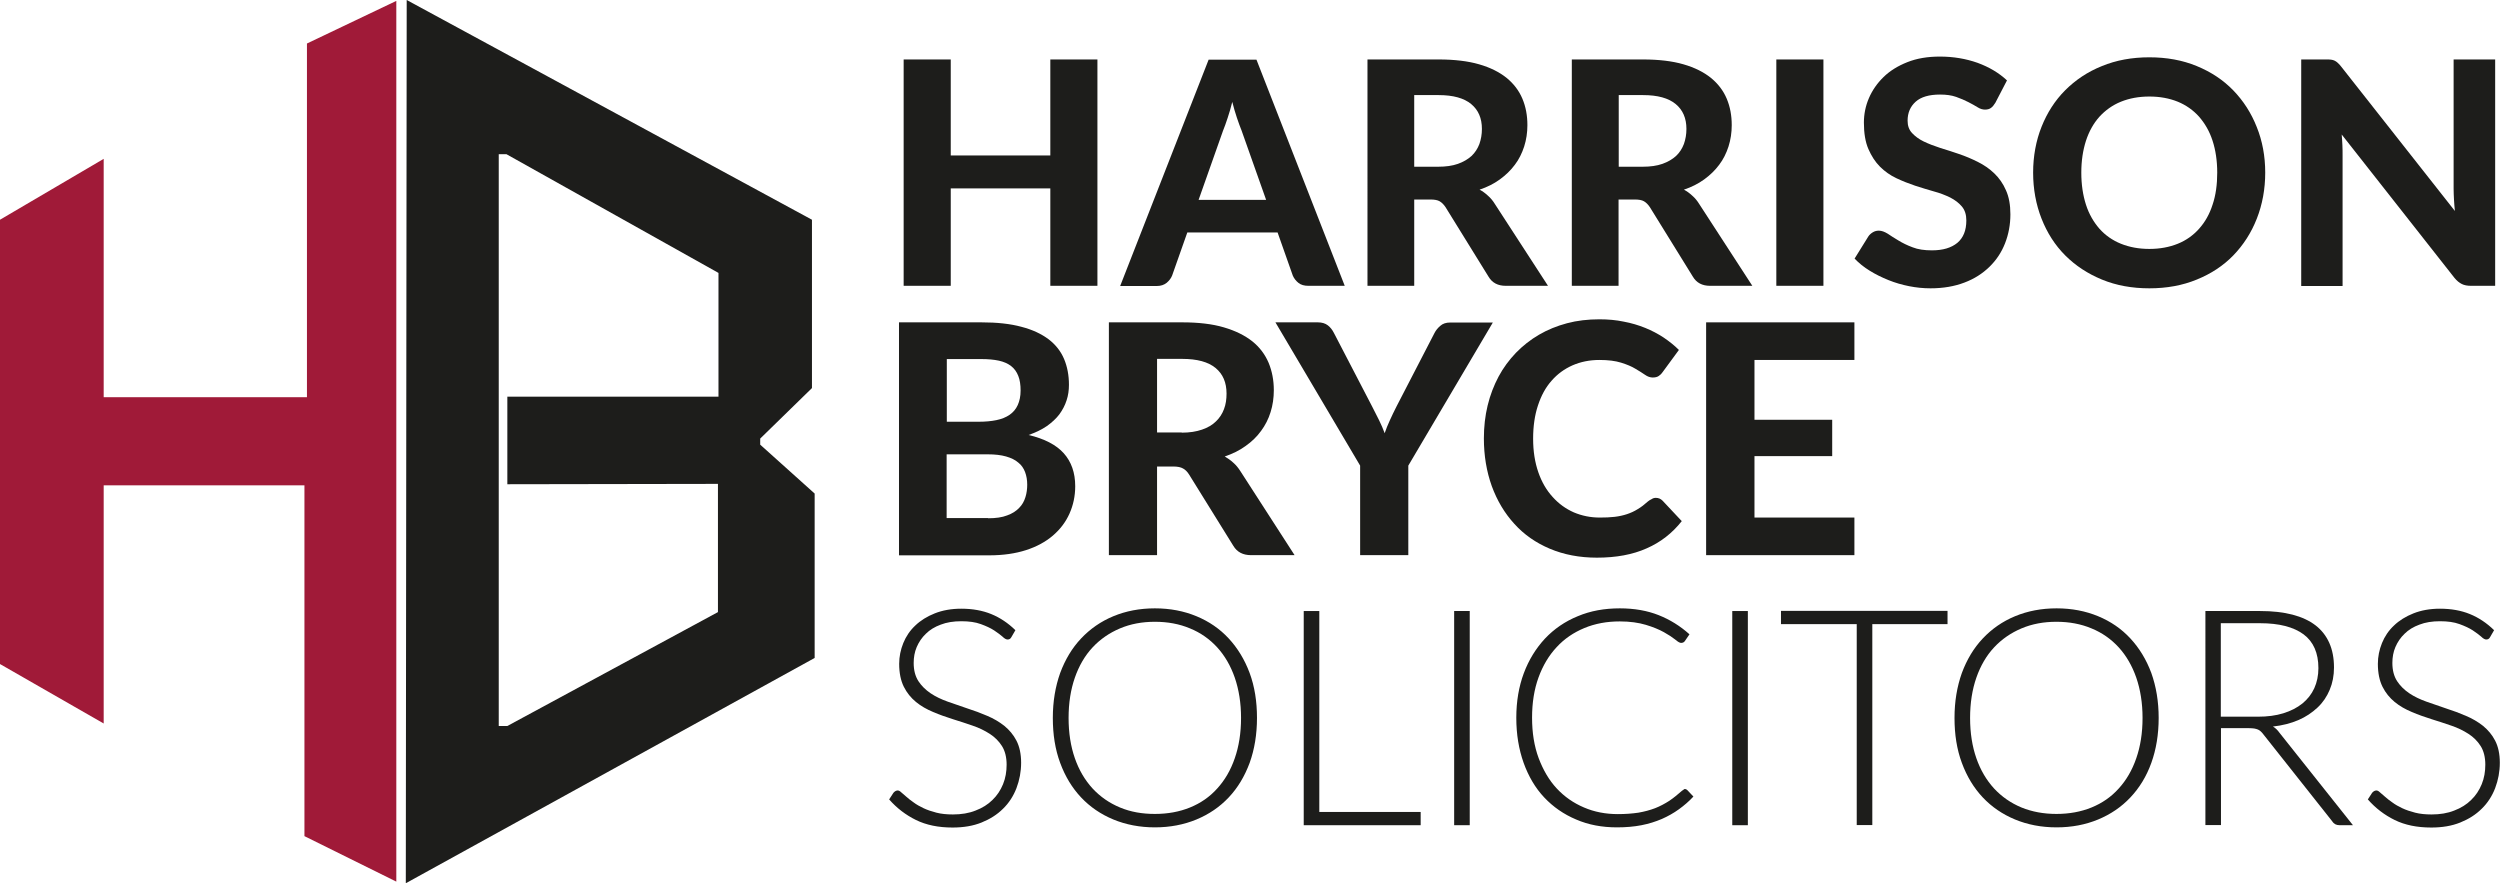 <?xml version="1.0" encoding="utf-8"?>
<!-- Generator: Adobe Illustrator 27.0.0, SVG Export Plug-In . SVG Version: 6.00 Build 0)  -->
<svg version="1.1" id="Layer_1" xmlns="http://www.w3.org/2000/svg" xmlns:xlink="http://www.w3.org/1999/xlink" x="0px" y="0px"
	 viewBox="0 0 1396 493.2" style="enable-background:new 0 0 1396 493.2;" xml:space="preserve">
<style type="text/css">
	.st0{fill:#A01A38;}
	.st1{fill:#1D1D1B;}
</style>
<polygon class="st0" points="0,122.7 57.9,88.7 57.9,221.8 171.4,221.8 171.4,24.3 221.3,0.5 221.3,492.3 170,466.9 170,271 
	57.9,271 57.9,404 0,370.8 "/>
<path class="st1" d="M424.5,248.3v-3.4l28.9-28.2v-94L227.1,0l-0.5,493.2l228.3-125.8v-91.8L424.5,248.3z M401.1,221.5H283.3v48.9
	l117.6-0.2v71.6l-117.6,63.6h-4.8V86.1h4.3l118.4,66.3V221.5z"/>
<g>
	<path class="st1" d="M612.8,33.2v126.4h-26.3v-54.4h-55.6v54.4h-26.3V33.2h26.3v53.6h55.6V33.2H612.8z"/>
	<path class="st1" d="M750.9,159.6h-20.3c-2.3,0-4.1-0.5-5.5-1.6c-1.4-1.1-2.5-2.5-3.2-4.1l-8.5-24.1H663l-8.5,24.1
		c-0.6,1.5-1.6,2.8-3,4c-1.5,1.2-3.3,1.8-5.5,1.8h-20.5l49.4-126.4h26.7L750.9,159.6z M707,111.6l-13.7-38.7c-0.8-2-1.7-4.4-2.6-7.1
		c-0.9-2.7-1.8-5.7-2.6-8.9c-0.8,3.3-1.7,6.3-2.6,9c-0.9,2.8-1.8,5.2-2.6,7.2l-13.6,38.5H707z"/>
	<path class="st1" d="M864.4,159.6h-23.6c-4.4,0-7.6-1.7-9.6-5.1l-24-38.8c-1-1.5-2.1-2.6-3.3-3.3c-1.2-0.7-2.9-1-5.3-1h-8.9v48.2
		h-26.1V33.2h39.7c8.8,0,16.4,0.9,22.6,2.7c6.3,1.8,11.4,4.4,15.4,7.6c4,3.3,6.9,7.1,8.8,11.6c1.9,4.5,2.8,9.4,2.8,14.8
		c0,4.2-0.6,8.1-1.8,11.9c-1.2,3.7-2.9,7.2-5.2,10.2c-2.3,3.1-5.1,5.8-8.4,8.2c-3.3,2.4-7.1,4.3-11.3,5.7c1.7,0.9,3.2,2,4.7,3.4
		c1.5,1.3,2.8,2.9,3.9,4.7L864.4,159.6z M803.1,93.1c4.2,0,7.9-0.5,11-1.6c3.1-1.1,5.6-2.6,7.6-4.4c2-1.9,3.4-4.1,4.4-6.7
		c0.9-2.6,1.4-5.3,1.4-8.4c0-6-2-10.6-6-13.9s-10-5-18.2-5h-13.6v40H803.1z"/>
	<path class="st1" d="M978.5,159.6h-23.6c-4.4,0-7.6-1.7-9.6-5.1l-24-38.8c-1-1.5-2.1-2.6-3.3-3.3c-1.2-0.7-2.9-1-5.3-1h-8.9v48.2
		h-26.1V33.2h39.7c8.8,0,16.4,0.9,22.6,2.7c6.3,1.8,11.4,4.4,15.4,7.6c4,3.3,6.9,7.1,8.8,11.6c1.9,4.5,2.8,9.4,2.8,14.8
		c0,4.2-0.6,8.1-1.8,11.9c-1.2,3.7-2.9,7.2-5.2,10.2c-2.3,3.1-5.1,5.8-8.4,8.2c-3.3,2.4-7.1,4.3-11.3,5.7c1.7,0.9,3.2,2,4.7,3.4
		c1.5,1.3,2.8,2.9,3.9,4.7L978.5,159.6z M917.3,93.1c4.2,0,7.9-0.5,11-1.6c3.1-1.1,5.6-2.6,7.6-4.4c2-1.9,3.4-4.1,4.4-6.7
		c0.9-2.6,1.4-5.3,1.4-8.4c0-6-2-10.6-6-13.9s-10-5-18.2-5h-13.6v40H917.3z"/>
	<path class="st1" d="M1018.2,159.6h-26.3V33.2h26.3V159.6z"/>
	<path class="st1" d="M1114.2,57.4c-0.8,1.3-1.6,2.3-2.5,2.9c-0.8,0.6-1.9,0.9-3.3,0.9c-1.3,0-2.7-0.4-4.1-1.3
		c-1.5-0.9-3.2-1.9-5.2-2.9c-2-1-4.2-2-6.8-2.9c-2.6-0.9-5.5-1.3-9-1.3c-6,0-10.6,1.3-13.6,4c-3,2.7-4.5,6.2-4.5,10.6
		c0,2.8,0.8,5.1,2.5,6.9c1.7,1.8,3.8,3.4,6.5,4.7c2.7,1.3,5.8,2.5,9.2,3.6c3.4,1,6.9,2.2,10.5,3.4c3.6,1.2,7.1,2.7,10.5,4.4
		c3.4,1.7,6.5,3.8,9.2,6.4c2.7,2.6,4.9,5.7,6.5,9.4c1.7,3.7,2.5,8.2,2.5,13.5c0,5.7-1,11.1-3,16.2s-4.9,9.4-8.7,13.1
		c-3.8,3.7-8.4,6.7-14,8.8c-5.5,2.1-11.8,3.2-18.9,3.2c-4,0-8-0.4-12-1.2c-4-0.8-7.8-1.9-11.5-3.4c-3.7-1.5-7.2-3.2-10.4-5.2
		c-3.3-2-6.1-4.3-8.5-6.8l7.7-12.4c0.6-0.9,1.5-1.7,2.5-2.3c1-0.6,2.1-0.9,3.3-0.9c1.6,0,3.2,0.6,5,1.7c1.7,1.2,3.7,2.4,6,3.8
		c2.3,1.4,4.9,2.7,7.9,3.8c3,1.2,6.6,1.7,10.8,1.7c6.1,0,10.8-1.4,14.2-4.2c3.3-2.8,5-6.9,5-12.5c0-3.2-0.8-5.8-2.5-7.8
		c-1.7-2-3.8-3.6-6.5-5c-2.7-1.3-5.7-2.5-9.1-3.4c-3.4-1-6.9-2-10.5-3.2c-3.6-1.2-7.1-2.6-10.5-4.2c-3.4-1.6-6.5-3.8-9.1-6.4
		c-2.7-2.7-4.8-6-6.5-9.9c-1.7-3.9-2.5-8.9-2.5-14.7c0-4.7,0.9-9.3,2.8-13.7c1.9-4.4,4.6-8.3,8.2-11.8s8-6.2,13.3-8.3
		c5.3-2.1,11.3-3.1,18.1-3.1c7.6,0,14.6,1.2,21.1,3.5c6.5,2.4,11.9,5.6,16.4,9.8L1114.2,57.4z"/>
	<path class="st1" d="M1264.9,96.4c0,9.2-1.6,17.8-4.7,25.7s-7.5,14.7-13.1,20.5s-12.5,10.3-20.4,13.5c-8,3.3-16.8,4.9-26.5,4.9
		c-9.7,0-18.5-1.6-26.5-4.9c-8-3.3-14.8-7.8-20.5-13.5c-5.7-5.7-10.1-12.6-13.2-20.5s-4.7-16.5-4.7-25.7s1.6-17.8,4.7-25.6
		s7.5-14.7,13.2-20.4c5.7-5.7,12.5-10.3,20.5-13.5c8-3.3,16.8-4.9,26.5-4.9c9.7,0,18.5,1.6,26.5,4.9c8,3.3,14.8,7.8,20.4,13.6
		s10,12.6,13.1,20.5C1263.3,78.7,1264.9,87.2,1264.9,96.4z M1238.1,96.4c0-6.6-0.9-12.6-2.6-17.8c-1.7-5.3-4.3-9.7-7.5-13.4
		c-3.3-3.7-7.3-6.5-11.9-8.4c-4.7-1.9-10-2.9-15.9-2.9c-5.9,0-11.2,1-15.9,2.9c-4.7,1.9-8.7,4.8-12,8.4c-3.3,3.7-5.8,8.2-7.5,13.4
		c-1.7,5.3-2.6,11.2-2.6,17.8c0,6.7,0.9,12.6,2.6,17.9c1.7,5.3,4.3,9.7,7.5,13.4c3.3,3.7,7.3,6.5,12,8.4c4.7,1.9,10,2.9,15.9,2.9
		c5.9,0,11.2-1,15.9-2.9c4.7-1.9,8.6-4.7,11.9-8.4c3.3-3.7,5.8-8.1,7.5-13.4C1237.3,109,1238.1,103,1238.1,96.4z"/>
	<path class="st1" d="M1393.3,33.2v126.4h-13.5c-2,0-3.7-0.3-5.1-1c-1.4-0.7-2.8-1.8-4.1-3.4l-63-80.1c0.2,2,0.3,4,0.4,6
		c0.1,2,0.1,3.8,0.1,5.5v73.1h-23.1V33.2h13.8c1.1,0,2,0,2.8,0.1c0.8,0.1,1.5,0.3,2.1,0.6c0.6,0.3,1.2,0.7,1.8,1.3
		c0.6,0.5,1.2,1.2,1.9,2.1l63.4,80.5c-0.2-2.2-0.4-4.3-0.5-6.4c-0.1-2.1-0.2-4-0.2-5.9V33.2H1393.3z"/>
</g>
<g>
	<path class="st1" d="M548,180c8.7,0,16.2,0.8,22.4,2.5c6.2,1.6,11.2,4,15.2,7c3.9,3,6.8,6.7,8.6,11c1.8,4.3,2.7,9.1,2.7,14.4
		c0,3-0.4,5.9-1.3,8.6c-0.9,2.8-2.2,5.3-4,7.8c-1.8,2.4-4.2,4.6-7,6.6c-2.9,2-6.3,3.6-10.2,5c8.8,2.1,15.4,5.5,19.6,10.2
		c4.2,4.7,6.4,10.8,6.4,18.4c0,5.5-1.1,10.6-3.2,15.3c-2.1,4.7-5.2,8.8-9.3,12.3c-4.1,3.5-9.1,6.2-15,8.1
		c-5.9,1.9-12.8,2.9-20.5,2.9h-50.4V180H548z M528.7,200.4v35.1h17.7c3.8,0,7.1-0.3,10-0.9c2.9-0.6,5.4-1.6,7.4-3
		c2-1.4,3.5-3.2,4.5-5.4c1-2.2,1.6-4.9,1.6-8.1c0-3.2-0.4-6-1.3-8.2c-0.9-2.3-2.2-4.1-4-5.5c-1.8-1.4-4.1-2.4-6.8-3
		c-2.8-0.6-6-0.9-9.8-0.9H528.7z M551.8,289.4c4.3,0,7.8-0.5,10.6-1.6c2.8-1,5-2.4,6.7-4.2c1.7-1.7,2.8-3.7,3.5-6
		c0.7-2.2,1-4.6,1-6.9c0-2.6-0.4-5-1.2-7.1c-0.8-2.1-2-3.9-3.8-5.3c-1.7-1.5-4-2.6-6.8-3.4c-2.8-0.8-6.2-1.2-10.3-1.2h-22.9v35.6
		H551.8z"/>
	<path class="st1" d="M722.9,310h-24.3c-4.5,0-7.8-1.7-9.9-5.2L664,265c-1-1.6-2.1-2.7-3.4-3.4c-1.2-0.7-3-1.1-5.4-1.1h-9.1V310
		h-26.9V180h40.9c9.1,0,16.9,0.9,23.3,2.8c6.5,1.9,11.7,4.5,15.9,7.8c4.1,3.3,7.1,7.3,9.1,12c1.9,4.6,2.9,9.7,2.9,15.3
		c0,4.3-0.6,8.4-1.8,12.2c-1.2,3.9-3,7.4-5.3,10.5c-2.3,3.2-5.2,6-8.6,8.4c-3.4,2.5-7.3,4.4-11.7,5.9c1.7,1,3.3,2.1,4.8,3.5
		c1.5,1.3,2.8,2.9,4,4.8L722.9,310z M659.9,241.6c4.4,0,8.1-0.6,11.3-1.7c3.2-1.1,5.8-2.6,7.8-4.6c2-1.9,3.5-4.2,4.5-6.9
		c1-2.6,1.4-5.5,1.4-8.6c0-6.2-2-10.9-6.1-14.3c-4.1-3.4-10.3-5.1-18.7-5.1h-14v41.1H659.9z"/>
	<path class="st1" d="M786.4,260v50h-26.9v-50L712.2,180h23.7c2.3,0,4.2,0.6,5.6,1.7c1.4,1.1,2.5,2.5,3.4,4.3l21.3,41
		c1.4,2.8,2.7,5.3,3.9,7.7c1.2,2.4,2.2,4.8,3.1,7.2c0.8-2.4,1.8-4.8,2.9-7.2c1.1-2.4,2.3-5,3.7-7.7l21.2-41c0.7-1.4,1.8-2.8,3.2-4
		c1.4-1.3,3.3-1.9,5.6-1.9h23.8L786.4,260z"/>
	<path class="st1" d="M924.6,278c1.5,0,2.7,0.5,3.8,1.6l10.7,11.4c-5.3,6.7-11.8,11.8-19.6,15.2c-7.8,3.5-17.1,5.2-27.8,5.2
		c-9.7,0-18.5-1.7-26.3-5c-7.8-3.3-14.4-7.9-19.8-13.9c-5.4-5.9-9.6-12.9-12.6-21.1c-2.9-8.1-4.4-17-4.4-26.6
		c0-6.5,0.7-12.6,2.1-18.4c1.4-5.8,3.5-11.2,6.1-16.1s5.9-9.3,9.7-13.3c3.8-3.9,8.1-7.3,12.9-10.1c4.8-2.8,10-4.9,15.6-6.4
		c5.6-1.5,11.7-2.2,18.1-2.2c4.8,0,9.3,0.4,13.6,1.3c4.3,0.8,8.3,2,12,3.5c3.7,1.5,7.1,3.3,10.3,5.4c3.1,2.1,6,4.4,8.5,6.9
		l-9.1,12.4c-0.5,0.8-1.2,1.5-2.1,2.1c-0.8,0.6-2,0.9-3.4,0.9c-1.4,0-2.9-0.5-4.3-1.5c-1.5-1-3.3-2.2-5.4-3.4
		c-2.1-1.3-4.8-2.4-8-3.4c-3.2-1-7.2-1.5-12.1-1.5c-5.4,0-10.4,1-15,3c-4.5,2-8.4,4.8-11.7,8.6c-3.3,3.7-5.8,8.3-7.6,13.8
		c-1.8,5.4-2.7,11.6-2.7,18.6c0,7,1,13.2,2.9,18.7c1.9,5.5,4.6,10.1,8,13.8c3.4,3.8,7.3,6.6,11.8,8.6c4.5,1.9,9.3,2.9,14.5,2.9
		c3,0,5.8-0.1,8.3-0.4c2.5-0.3,4.8-0.8,6.9-1.5c2.1-0.7,4.1-1.6,6-2.8c1.9-1.1,3.8-2.6,5.7-4.3c0.7-0.5,1.3-1,2.1-1.3
		C923,278.2,923.8,278,924.6,278z"/>
	<path class="st1" d="M979.7,201v33.4h43.4v20.3h-43.4V289h55.8V310h-82.8V180h82.8V201H979.7z"/>
</g>
<g>
	<path class="st1" d="M564.8,355.7c-0.5,1-1.2,1.4-2.2,1.4c-0.7,0-1.7-0.5-2.8-1.6c-1.2-1-2.7-2.2-4.7-3.5c-2-1.3-4.4-2.4-7.4-3.5
		c-3-1.1-6.6-1.6-10.9-1.6c-4.3,0-8.2,0.6-11.5,1.9c-3.3,1.2-6.1,2.9-8.3,5.1c-2.2,2.1-3.9,4.6-5.1,7.4c-1.2,2.8-1.7,5.8-1.7,8.9
		c0,4.1,0.9,7.4,2.6,10.1c1.7,2.6,4,4.9,6.8,6.8c2.8,1.9,6,3.4,9.6,4.7c3.6,1.3,7.3,2.5,11,3.8c3.8,1.2,7.5,2.6,11,4.1
		c3.6,1.5,6.8,3.4,9.6,5.6c2.8,2.3,5.1,5,6.8,8.3c1.7,3.3,2.6,7.4,2.6,12.3c0,5-0.9,9.7-2.6,14.2c-1.7,4.4-4.2,8.3-7.5,11.5
		c-3.3,3.3-7.3,5.8-12,7.7c-4.7,1.9-10.1,2.8-16.2,2.8c-7.9,0-14.7-1.4-20.4-4.2c-5.7-2.8-10.7-6.6-15-11.5l2.4-3.7
		c0.7-0.8,1.5-1.3,2.4-1.3c0.5,0,1.2,0.3,1.9,1c0.8,0.7,1.7,1.5,2.9,2.5c1.1,1,2.5,2.1,4.1,3.2c1.6,1.2,3.4,2.2,5.5,3.2
		c2.1,1,4.5,1.8,7.2,2.5c2.7,0.7,5.8,1,9.2,1c4.7,0,9-0.7,12.7-2.2c3.7-1.4,6.9-3.4,9.4-5.9c2.6-2.5,4.5-5.4,5.9-8.8
		c1.4-3.4,2-7.1,2-10.9c0-4.2-0.9-7.7-2.6-10.4c-1.7-2.7-4-5-6.8-6.8c-2.8-1.8-6-3.4-9.6-4.6c-3.6-1.2-7.3-2.5-11-3.6
		c-3.8-1.2-7.5-2.5-11-4c-3.6-1.5-6.8-3.3-9.6-5.6c-2.8-2.3-5.1-5.1-6.8-8.5c-1.7-3.4-2.6-7.7-2.6-12.8c0-4,0.8-7.9,2.3-11.6
		c1.5-3.7,3.7-7,6.7-9.8c2.9-2.8,6.6-5.1,10.9-6.8c4.3-1.7,9.2-2.6,14.8-2.6c6.2,0,11.8,1,16.7,3c4.9,2,9.4,5,13.5,9L564.8,355.7z"
		/>
	<path class="st1" d="M701.9,400.9c0,9.2-1.4,17.6-4.1,25.1c-2.8,7.5-6.6,13.9-11.7,19.3c-5,5.3-11,9.4-18,12.3
		c-7,2.9-14.8,4.4-23.2,4.4s-16.2-1.5-23.2-4.4c-7-2.9-13-7-18-12.3c-5-5.3-8.9-11.7-11.7-19.3c-2.8-7.5-4.1-15.9-4.1-25.1
		c0-9.2,1.4-17.5,4.1-25.1c2.8-7.5,6.6-13.9,11.7-19.3c5-5.3,11-9.5,18-12.4c7-2.9,14.7-4.4,23.2-4.4s16.2,1.5,23.2,4.4
		c7,2.9,13,7,18,12.4c5,5.4,8.9,11.8,11.7,19.3C700.6,383.4,701.9,391.7,701.9,400.9z M693,400.9c0-8.3-1.2-15.8-3.5-22.5
		c-2.3-6.6-5.6-12.3-9.8-16.9c-4.2-4.6-9.3-8.2-15.2-10.6c-5.9-2.5-12.5-3.7-19.6-3.7c-7.1,0-13.6,1.2-19.5,3.7s-11,6-15.3,10.6
		c-4.3,4.6-7.6,10.3-9.9,16.9c-2.3,6.6-3.5,14.1-3.5,22.5c0,8.4,1.2,15.9,3.5,22.5c2.3,6.6,5.6,12.2,9.9,16.9
		c4.3,4.6,9.3,8.1,15.3,10.6s12.4,3.6,19.5,3.6c7.2,0,13.7-1.2,19.6-3.6c5.9-2.4,11-5.9,15.2-10.6c4.2-4.6,7.5-10.2,9.8-16.9
		C691.8,416.8,693,409.3,693,400.9z"/>
	<path class="st1" d="M793.3,453.4v7.4H728V341.2h8.7v112.2H793.3z"/>
	<path class="st1" d="M820.7,460.8H812V341.2h8.7V460.8z"/>
	<path class="st1" d="M940.8,440.6c0.6,0,1,0.2,1.4,0.6l3.4,3.6c-2.5,2.7-5.2,5-8.1,7.1s-6.1,3.9-9.5,5.4c-3.5,1.5-7.3,2.7-11.4,3.5
		c-4.1,0.8-8.7,1.2-13.7,1.2c-8.3,0-15.9-1.4-22.8-4.4c-6.9-2.9-12.8-7-17.8-12.3c-5-5.3-8.8-11.8-11.5-19.3
		c-2.7-7.6-4.1-15.9-4.1-25.2c0-9.1,1.4-17.4,4.2-24.9c2.8-7.5,6.8-13.9,11.8-19.3c5.1-5.4,11.2-9.6,18.3-12.5
		c7.1-3,14.9-4.4,23.5-4.4c8.2,0,15.4,1.3,21.7,3.8c6.3,2.5,12.1,6.1,17.2,10.7l-2.6,3.8c-0.5,0.7-1.2,1-2.1,1
		c-0.7,0-1.8-0.6-3.3-1.9c-1.5-1.2-3.6-2.6-6.3-4.1c-2.7-1.5-6.1-2.9-10.1-4.1c-4-1.2-8.9-1.9-14.5-1.9c-7.2,0-13.8,1.2-19.8,3.7
		c-6,2.5-11.2,6-15.5,10.7c-4.3,4.6-7.7,10.3-10.1,16.9c-2.4,6.6-3.6,14.1-3.6,22.4c0,8.5,1.2,16,3.7,22.7
		c2.5,6.6,5.8,12.3,10.1,16.9c4.3,4.6,9.3,8.1,15.2,10.6c5.8,2.5,12.1,3.7,18.9,3.7c4.3,0,8.1-0.3,11.5-0.8c3.4-0.6,6.4-1.4,9.3-2.5
		c2.8-1.1,5.4-2.5,7.9-4.1c2.4-1.6,4.8-3.6,7.2-5.7c0.3-0.2,0.6-0.4,0.8-0.5C940.2,440.7,940.5,440.6,940.8,440.6z"/>
	<path class="st1" d="M976,460.8h-8.7V341.2h8.7V460.8z"/>
	<path class="st1" d="M1087.5,348.5h-42v112.2h-8.7V348.5h-42.3v-7.4h93V348.5z"/>
	<path class="st1" d="M1205.4,400.9c0,9.2-1.4,17.6-4.1,25.1s-6.6,13.9-11.7,19.3c-5,5.3-11,9.4-18,12.3c-7,2.9-14.7,4.4-23.2,4.4
		c-8.5,0-16.2-1.5-23.2-4.4c-7-2.9-13-7-18-12.3c-5-5.3-8.9-11.7-11.7-19.3c-2.8-7.5-4.1-15.9-4.1-25.1c0-9.2,1.4-17.5,4.1-25.1
		c2.8-7.5,6.6-13.9,11.7-19.3c5-5.3,11-9.5,18-12.4c7-2.9,14.7-4.4,23.2-4.4c8.5,0,16.2,1.5,23.2,4.4c7,2.9,13,7,18,12.4
		c5,5.4,8.9,11.8,11.7,19.3C1204,383.4,1205.4,391.7,1205.4,400.9z M1196.4,400.9c0-8.3-1.2-15.8-3.5-22.5
		c-2.3-6.6-5.6-12.3-9.8-16.9c-4.2-4.6-9.3-8.2-15.2-10.6c-5.9-2.5-12.5-3.7-19.6-3.7c-7.1,0-13.6,1.2-19.5,3.7
		c-5.9,2.5-11,6-15.3,10.6c-4.3,4.6-7.6,10.3-9.9,16.9c-2.3,6.6-3.5,14.1-3.5,22.5c0,8.4,1.2,15.9,3.5,22.5s5.6,12.2,9.9,16.9
		c4.3,4.6,9.3,8.1,15.3,10.6c5.9,2.4,12.4,3.6,19.5,3.6c7.2,0,13.7-1.2,19.6-3.6c5.9-2.4,11-5.9,15.2-10.6
		c4.2-4.6,7.5-10.2,9.8-16.9C1195.2,416.8,1196.4,409.3,1196.4,400.9z"/>
	<path class="st1" d="M1313.9,460.8h-7.4c-1,0-1.8-0.2-2.4-0.5c-0.6-0.3-1.3-0.9-1.8-1.7l-38.4-48.5c-0.5-0.6-0.9-1.2-1.4-1.6
		c-0.5-0.5-1-0.8-1.6-1.1c-0.6-0.3-1.3-0.4-2.1-0.6c-0.8-0.1-1.8-0.2-3-0.2h-15.6v54.1h-8.7V341.2h30.6c13.7,0,24,2.7,30.9,8
		c6.8,5.3,10.3,13.1,10.3,23.5c0,4.6-0.8,8.7-2.4,12.5c-1.6,3.8-3.8,7.1-6.8,9.9c-3,2.8-6.5,5.2-10.7,7c-4.2,1.8-8.9,3-14.2,3.6
		c1.4,0.8,2.6,2,3.6,3.4L1313.9,460.8z M1260.8,400.2c5.3,0,10-0.6,14.2-1.9c4.2-1.3,7.7-3.1,10.7-5.5c2.9-2.4,5.1-5.2,6.6-8.5
		c1.5-3.3,2.3-7.1,2.3-11.2c0-8.5-2.8-14.8-8.3-18.9c-5.6-4.1-13.6-6.2-24.3-6.2h-21.9v52.2H1260.8z"/>
	<path class="st1" d="M1390.5,355.7c-0.5,1-1.2,1.4-2.2,1.4c-0.7,0-1.7-0.5-2.8-1.6c-1.2-1-2.7-2.2-4.7-3.5c-2-1.3-4.4-2.4-7.4-3.5
		c-3-1.1-6.6-1.6-10.9-1.6c-4.3,0-8.2,0.6-11.5,1.9c-3.3,1.2-6.1,2.9-8.3,5.1c-2.2,2.1-3.9,4.6-5.1,7.4c-1.2,2.8-1.7,5.8-1.7,8.9
		c0,4.1,0.9,7.4,2.6,10.1c1.7,2.6,4,4.9,6.8,6.8c2.8,1.9,6,3.4,9.6,4.7c3.6,1.3,7.3,2.5,11,3.8c3.8,1.2,7.5,2.6,11,4.1
		c3.6,1.5,6.8,3.4,9.6,5.6c2.8,2.3,5.1,5,6.8,8.3c1.7,3.3,2.6,7.4,2.6,12.3c0,5-0.9,9.7-2.6,14.2c-1.7,4.4-4.2,8.3-7.5,11.5
		c-3.3,3.3-7.3,5.8-12,7.7c-4.7,1.9-10.1,2.8-16.2,2.8c-7.9,0-14.7-1.4-20.4-4.2c-5.7-2.8-10.7-6.6-15-11.5l2.4-3.7
		c0.7-0.8,1.5-1.3,2.4-1.3c0.5,0,1.2,0.3,1.9,1c0.8,0.7,1.7,1.5,2.9,2.5c1.1,1,2.5,2.1,4.1,3.2c1.6,1.2,3.4,2.2,5.5,3.2
		c2.1,1,4.5,1.8,7.2,2.5c2.7,0.7,5.8,1,9.2,1c4.7,0,9-0.7,12.7-2.2c3.7-1.4,6.9-3.4,9.4-5.9c2.6-2.5,4.5-5.4,5.9-8.8
		c1.4-3.4,2-7.1,2-10.9c0-4.2-0.9-7.7-2.6-10.4c-1.7-2.7-4-5-6.8-6.8c-2.8-1.8-6-3.4-9.6-4.6c-3.6-1.2-7.3-2.5-11-3.6
		c-3.8-1.2-7.5-2.5-11-4c-3.6-1.5-6.8-3.3-9.6-5.6c-2.8-2.3-5.1-5.1-6.8-8.5c-1.7-3.4-2.6-7.7-2.6-12.8c0-4,0.8-7.9,2.3-11.6
		c1.5-3.7,3.7-7,6.7-9.8c2.9-2.8,6.6-5.1,10.9-6.8c4.3-1.7,9.2-2.6,14.8-2.6c6.2,0,11.8,1,16.7,3c4.9,2,9.4,5,13.5,9L1390.5,355.7z"
		/>
</g>
</svg>
